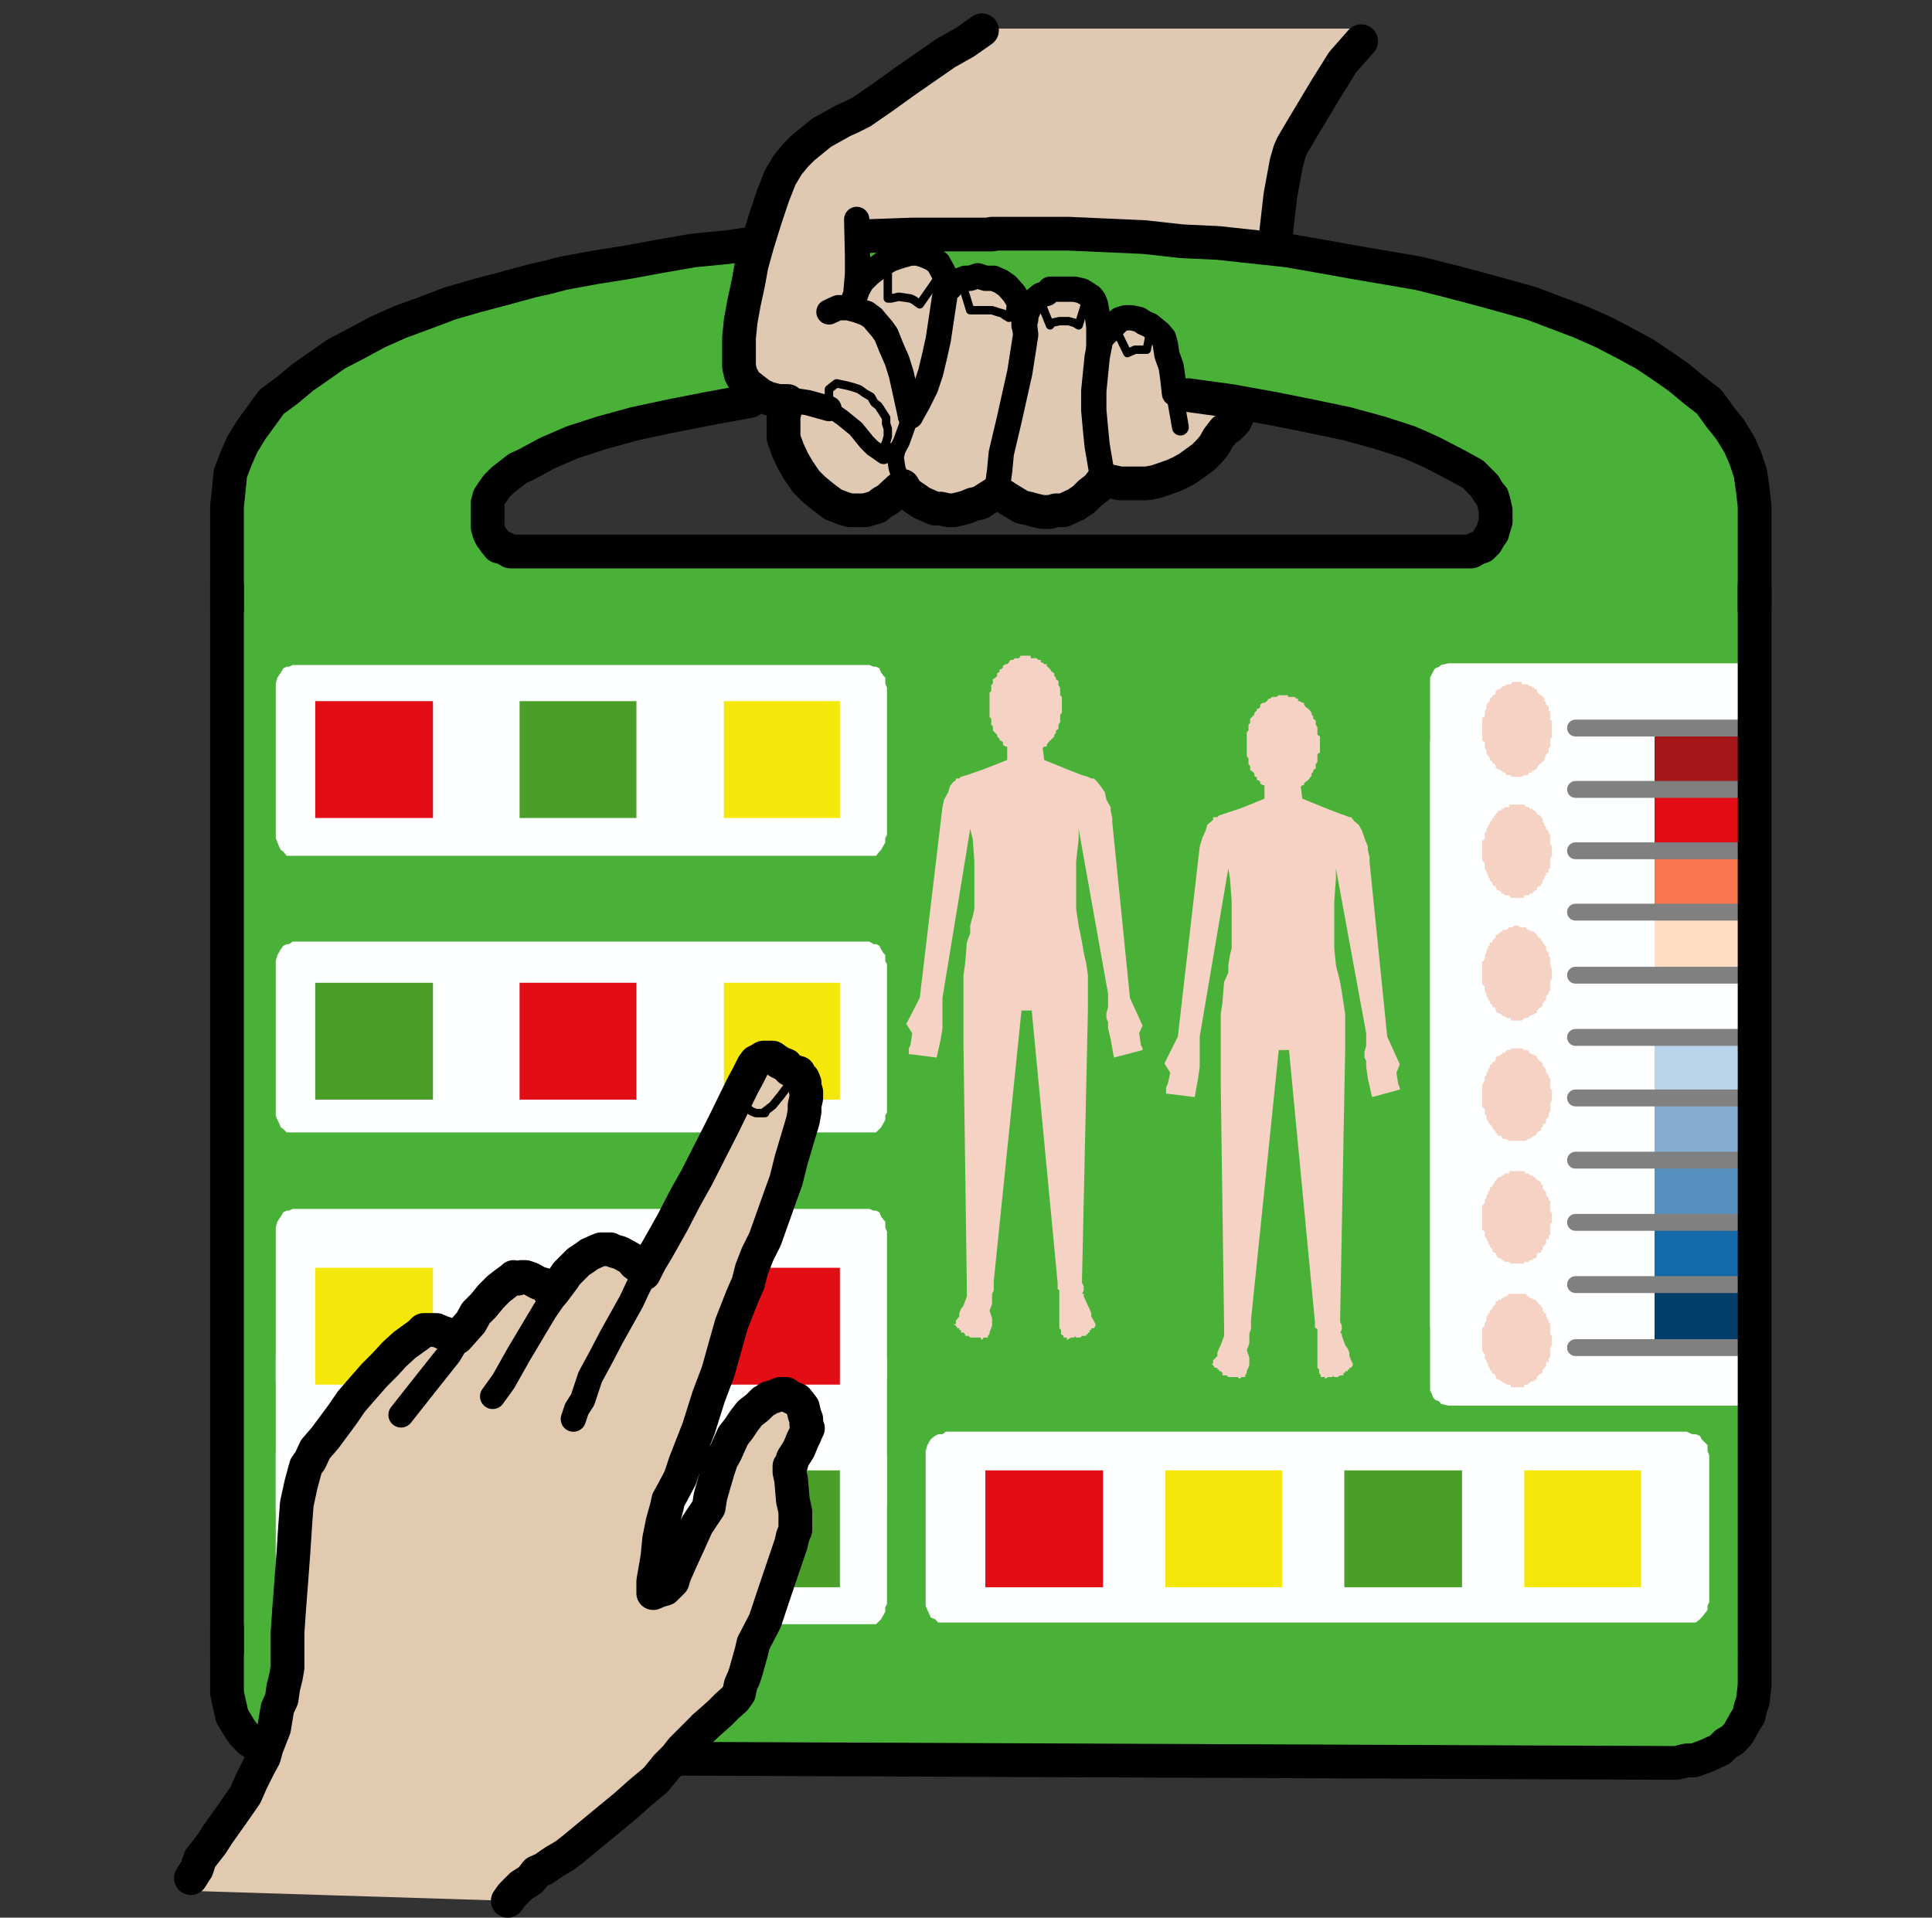 ﻿<?xml version="1.0" encoding="utf-8"?>
<!-- Generator: Adobe Illustrator 24.1.1, SVG Export Plug-In . SVG Version: 6.00 Build 0)  -->
<svg version="1.1" baseProfile="tiny" id="Layer_1" xmlns="http://www.w3.org/2000/svg" xmlns:xlink="http://www.w3.org/1999/xlink" x="0px" y="0px" viewBox="0 0 229.8 228.1" xml:space="preserve">
<rect x="0" y="0" width="229.8" height="228.1" fill="#333333" stroke="none"/>
<polygon fill="#4AB138" points="27.1,197.7 117.8,197.7 208.8,197.7 208.8,69.7 117.8,69.7 27.1,69.7 " />
<polygon fill="#FEFFFF" points="208.7,167.2 208.7,166.5 208.7,79.1 208.7,78.9 172.3,78.9 171.4,79.1 171.2,79.3 170.7,79.5   170.5,79.8 170.3,80.2 170.1,80.6 170.1,81.1 170.1,157.9 " />
<polygon fill="#4AB138" points="208.7,196.9 208.7,200.4 208.5,202.3 208.2,203.2 208,204.1 207.6,204.7 207.1,205.6 206.7,206.3   206,207 205.3,207.4 204.6,208.1 203.1,208.8 201.5,209.4 200.6,209.4 199.4,209.7 36.2,209.7 34.2,209.4 33.5,209.2 32.6,208.8   31.7,208.5 31,208.1 30.3,207.4 29.7,207 29,206.3 28.5,205.6 27.6,204.1 27.2,202.3 27,201.4 27,200.4 27,196.9 117.7,196.9 " />
<polygon fill="#FEFFFF" points="103.4,170.5 34.8,170.5 34.4,170.8 34.1,170.8 33.7,171 33.4,171.4 33,172.1 32.8,172.8 32.8,173.3   32.8,190.8 32.8,191.2 33,191.7 33.2,192.1 33.4,192.6 33.7,192.8 34.1,193.2 34.4,193.2 34.8,193.2 103.4,193.2 103.9,193.2   104.2,193.2 104.6,192.8 104.8,192.6 105.3,191.7 105.3,191.2 105.5,190.8 105.5,173.3 105.3,172.8 105.3,172.1 105.1,171.9   104.8,171.4 104.6,171 104.2,170.8 103.9,170.8 " />
<polygon fill="#FEFFFF" points="103.4,143.8 34.8,143.8 34.4,144 34.1,144 33.7,144.2 33.4,144.7 33,145.3 32.8,146 32.8,146.5   32.8,164 32.8,164.4 33,164.9 33.2,165.3 33.4,165.8 33.7,166 34.1,166.4 34.4,166.4 34.8,166.4 103.4,166.4 103.9,166.4   104.2,166.4 104.6,166 104.8,165.8 105.3,164.9 105.3,164.4 105.5,164 105.5,146.5 105.3,146 105.3,145.3 105.1,145.1 104.8,144.7   104.6,144.2 104.2,144 103.9,144 " />
<polygon fill="#FEFFFF" points="103.4,79.1 34.8,79.1 34.4,79.3 34.1,79.3 33.7,79.5 33.4,80 33,80.6 32.8,81.3 32.8,81.8   32.8,99.3 32.8,99.7 33,100.2 33.2,100.7 33.4,101.1 33.7,101.3 34.1,101.8 34.4,101.8 34.8,101.8 103.4,101.8 103.9,101.8   104.2,101.8 104.6,101.3 104.8,101.1 105.3,100.2 105.3,99.7 105.5,99.3 105.5,81.8 105.3,81.3 105.3,80.6 105.1,80.4 104.8,80   104.6,79.5 104.2,79.3 103.9,79.3 " />
<polygon fill="#FEFFFF" points="103.4,112 34.8,112 34.4,112.3 34.1,112.3 33.7,112.5 33.4,112.9 33,113.6 32.8,114.3 32.8,114.7   32.8,132.3 32.8,132.7 33,133.2 33.2,133.6 33.4,134.1 33.7,134.3 34.1,134.7 34.4,134.7 34.8,134.7 103.4,134.7 103.9,134.7   104.2,134.7 104.6,134.3 104.8,134.1 105.3,133.2 105.3,132.7 105.5,132.3 105.5,114.7 105.3,114.3 105.3,113.6 105.1,113.4   104.8,112.9 104.6,112.5 104.2,112.3 103.9,112.3 " />
<polygon fill="#FEFFFF" points="103.4,159 34.8,159 34.4,159.2 34.1,159.2 33.7,159.4 33.4,159.9 33,160.5 32.8,161.2 32.8,161.7   32.8,179.2 32.8,179.6 33,180.1 33.2,180.5 33.4,181 33.7,181.2 34.1,181.6 34.4,181.6 34.8,181.6 103.4,181.6 103.9,181.6   104.2,181.6 104.6,181.2 104.8,181 105.3,180.1 105.3,179.6 105.5,179.2 105.5,161.7 105.3,161.2 105.3,160.5 105.1,160.3   104.8,159.9 104.6,159.4 104.2,159.2 103.9,159.2 " />
<polygon fill="none" points="227.8,225.8 229.8,225.8 229.8,228.1 227.8,228.1 " />
<polygon fill="none" points="0,0 2.1,0 2.1,2.7 0,2.7 " />
<polygon fill="#BA8C74" points="104.3,22.5 93.2,34.4 94.6,36.6 97.5,41.6 99.3,44.1 100.9,46.5 102.2,48.1 102.7,48.6 103.1,48.6   147.1,49.7 150.3,42.7 152.1,25.4 " />
<polyline fill="none" stroke="#000000" stroke-width="2.007" stroke-linecap="round" stroke-linejoin="round" stroke-miterlimit="10" points="  104.3,22.5 93.2,34.4 94.6,36.6 97.5,41.6 99.3,44.1 100.9,46.5 102.2,48.1 102.7,48.6 103.1,48.6 147.1,49.7 150.3,42.7   152.1,25.4 104.3,22.5 " />
<path fill="#4AB138" d="M118,27.9h-9.4l-9,0.5L95,28.8L90.8,29l-4.3,0.5L82.4,30l-4.1,0.7l-3.8,0.7l-3.8,0.7L67,32.6l-1.8,0.5  l-1.8,0.5L60,34.4l-3.4,0.9l-3.2,0.9l-2.9,1.2l-2.9,1.1l-2.7,1.2L42.4,41L40,42.2l-2,1.4L36,45l-1.8,1.6L32.4,48L31,49.7l-1.2,1.6  l-1,1.7l-0.7,1.6l-0.7,1.8l-0.3,2.1L27,60.3v12.3h91h90.7V60.3l-0.2-1.8l-0.3-2.1l-0.6-1.8l-0.7-1.6l-1.1-1.8l-1.2-1.6l-1.3-1.8  l-1.8-1.4l-1.8-1.6l-2-1.4l-2.1-1.4l-2.5-1.4l-2.5-1.3l-2.7-1.2L185,37l-2.9-1.2l-3.2-0.9l-3.4-0.9l-3.4-0.9l-3.6-0.9l-7.6-1.4  l-3.9-0.7l-4-0.7l-8.3-0.9l-4.3-0.2l-4.5-0.5l-4.5-0.3l-4.5-0.2h-4.7L118,27.9L118,27.9z M177.9,62l-0.2,0.7l-0.2,0.7l-0.3,0.5  l-0.4,0.7l-0.5,0.5l-0.6,0.2l-0.7,0.5h-0.7H118H61.3h-0.7L60,65.2L59.3,65l-0.5-0.5l-0.5-0.7L58,63.3v-0.6V62v-1.3v-0.9l0.2-0.7  l0.5-0.7l0.5-0.7l0.7-0.7l0.9-0.7l0.9-0.7l0.9-0.5l2.7-1.4l2.9-1.4l3.4-1.1l4-1.1l4.3-0.9l4.5-0.9l4.9-0.9l2.7-0.3l2.7-0.5l5.4-0.5  l5.9-0.5l5.8-0.2l6.1-0.3h0.3l6.1,0.3l5.8,0.2l5.9,0.5l5.6,0.5l5.2,0.7l5,0.9l4.5,0.9l4.3,0.9l4,1.1l3.4,1.1l1.6,0.7l1.4,0.7  l2.7,1.4l2.1,1.1l0.7,0.7l0.7,0.7l0.4,0.7l0.5,0.7l0.2,0.7l0.2,0.9L177.9,62L177.9,62z" />
<polygon fill="#FEFFFF" points="208.7,78.9 208.7,79.6 208.7,167 208.7,167.2 172.3,167.2 171.4,167 171.2,166.7 170.7,166.5   170.5,166.3 170.3,165.8 170.1,165.4 170.1,165 170.1,88.1 " />
<polygon fill="#F5D2C4" points="119.8,88.8 119.8,90.4 117,91.5 115,92.2 114.3,92.4 114.1,92.6 113.9,92.6 113.7,92.6 113.7,92.8   113.4,93 113,93.5 112.8,94.2 112.3,95.1 112.1,96 109.4,118.7 107.8,121.8 108.5,122.9 108.3,124.3 108.1,124.7 108.1,124.9   108.1,125.2 108.1,125.4 108.3,125.4 111.4,125.8 111.9,123.6 112.1,122.3 112.1,120.5 112.1,119.8 112.1,118.7 115.4,98.6   115.7,99.8 115.9,102.5 115.9,105.6 115.9,107 115.9,108.1 115.7,109 115.4,110.1 115.4,111 115,112.1 114.8,114.6 114.6,116   114.6,117.1 114.6,120.2 114.6,124.3 115,153 115,153.3 115,153.5 115,153.9 115,154.2 114.6,155.3 114.3,155.7 114.1,156.2   114.1,156.6 113.7,157.1 113.7,157.5 113.4,157.5 113.7,157.7 113.9,158 114.1,158 114.1,158.2 114.3,158.2 114.3,158.5   114.6,158.5 114.8,158.7 114.8,158.9 115,158.9 115.2,158.9 115.4,159.1 115.7,159.1 115.9,159.1 116.1,159.1 116.1,158.9   116.1,159.1 116.3,159.1 116.6,159.1 116.8,159.4 117,159.1 117.2,159.1 117.5,159.1 117.5,158.9 117.7,158.7 117.7,158.5   118,157.7 118,157.3 118,157.1 118,156.8 117.7,155.9 118,155.1 118,154.4 118,153.9 118.2,153.5 118.2,152.8 118.2,152.6   118.2,152.4 121.5,120.2 122.7,120.2 122.7,120 125.8,152.6 125.8,152.8 125.8,153.3 126,153.5 126,153.9 126,154.4 126,155.1   126,155.9 126,156.8 126,157.3 126,157.7 126,158 126.2,158.2 126.2,158.5 126.2,158.7 126.5,158.9 126.5,159.1 126.7,159.1   126.9,159.1 126.9,159.4 127.4,159.1 127.6,159.1 127.8,159.1 127.8,158.9 128,159.1 128.3,159.1 128.5,159.1 128.7,158.9   128.9,158.9 129.2,158.9 129.2,158.7 129.4,158.7 129.4,158.5 129.6,158.5 129.6,158.2 129.8,158.2 129.8,158 130.1,158   130.3,157.7 130.3,157.5 130.1,157.1 129.8,156.6 129.8,156.2 129.6,155.7 129.4,155.3 128.9,154.2 128.9,153.9 128.7,153.9   128.9,153.5 128.9,153.3 128.9,153 128.7,152.6 128.7,152.1 129.4,120.2 129.4,118.7 129.4,117.1 129.4,116 129.2,114.6   128.9,113.3 128.7,112.1 128.3,110.1 128,108.1 128,107 128,105.6 128,102.5 128.3,99.8 128.3,98.6 131.8,118.2 131.8,118.7   131.8,119.8 131.6,120.5 131.6,121.1 131.8,121.6 131.8,122.3 132.1,123.6 132.5,125.8 135.9,124.9 135.9,124.7 135.7,124.3   135.5,122.9 135.9,122 134.4,118.7 132.3,97.8 132.3,97.3 132.1,96.4 132.1,96 131.8,95.5 131.6,95.1 131.4,94.2 130.9,93.5   130.5,93 130.1,92.6 129.8,92.6 129.4,92.4 128.7,92.2 126.9,91.5 124.2,90.4 124,88.8 " />
<polygon fill="#FEFFFF" points="200.6,170.3 112.5,170.3 112.1,170.6 111.6,170.6 111.2,170.8 110.7,171.2 110.3,171.9 110.1,172.6   110.1,173.1 110.1,190.6 110.1,191 110.3,191.5 110.5,191.9 110.7,192.4 111.2,192.6 111.6,193 112.1,193 112.5,193 200.6,193   201.3,193 201.7,193 202.2,192.6 202.4,192.4 203.1,191.5 203.1,191 203.3,190.6 203.3,173.1 203.1,172.6 203.1,171.9 202.9,171.7   202.4,171.2 202.2,170.8 201.7,170.6 201.3,170.6 " />
<polygon fill="#A51618" points="196.8,93.9 208.7,93.9 208.7,86.6 196.8,86.6 " />
<polygon fill="#E30B15" points="196.8,101.2 208.7,101.2 208.7,93.9 196.8,93.9 " />
<polygon fill="#F9754E" points="196.8,108.5 208.7,108.5 208.7,101.2 196.8,101.2 " />
<polygon fill="#FDDCC4" points="196.8,116 208.7,116 208.7,108.5 196.8,108.5 " />
<polygon fill="#BAD5E9" points="196.8,130.6 208.7,130.6 208.7,123.4 196.8,123.4 " />
<polygon fill="#85ADD1" points="196.8,138 208.7,138 208.7,130.6 196.8,130.6 " />
<polygon fill="#5790BE" points="196.8,145.4 208.7,145.4 208.7,138 196.8,138 " />
<polygon fill="#1469A8" points="196.8,152.8 208.7,152.8 208.7,145.4 196.8,145.4 " />
<polygon fill="#043F6C" points="196.8,160.3 208.7,160.3 208.7,152.8 196.8,152.8 " />
<polygon fill="#F5D2C4" points="176.3,86.8 176.3,86.6 176.3,86.1 176.3,85.8 176.3,85.6 176.3,85.4 176.6,85.2 176.6,84.7   176.6,84.5 176.8,84.3 176.8,84 176.8,83.8 177,83.6 177.2,83.4 177.2,83.1 177.5,82.9 177.5,82.7 177.7,82.7 177.9,82.5   177.9,82.2 178.1,82 178.3,82 178.6,81.8 178.8,81.6 179,81.6 179.2,81.4 179.5,81.4 179.7,81.4 179.9,81.1 180.1,81.1 180.4,81.1   180.6,81.1 180.8,81.1 181,81.1 181,81.4 181.3,81.4 181.5,81.4 181.7,81.4 181.9,81.6 182.2,81.6 182.2,81.8 182.4,81.8 182.6,82   182.8,82 182.8,82.2 183,82.5 183.3,82.7 183.5,82.9 183.7,83.1 183.7,83.4 183.9,83.6 183.9,83.8 184.2,84 184.2,84.3 184.2,84.5   184.4,84.7 184.4,85.2 184.4,85.4 184.4,85.6 184.6,85.8 184.6,86.1 184.6,86.6 184.6,86.8 184.6,87 184.6,87.4 184.6,87.7   184.4,87.9 184.4,88.1 184.4,88.3 184.4,88.8 184.2,89 184.2,89.2 184.2,89.5 183.9,89.7 183.9,89.9 183.7,90.1 183.7,90.4   183.5,90.6 183.3,90.8 183,91 182.8,91.3 182.8,91.5 182.6,91.5 182.4,91.7 182.2,91.7 182.2,91.9 181.9,91.9 181.7,92.2   181.5,92.2 181.3,92.2 181,92.4 180.8,92.4 180.6,92.4 180.4,92.4 180.1,92.4 179.9,92.4 179.7,92.4 179.7,92.2 179.5,92.2   179.2,92.2 179,91.9 178.8,91.9 178.6,91.7 178.3,91.5 178.1,91.5 177.9,91.3 177.9,91 177.7,90.8 177.5,90.8 177.5,90.6   177.2,90.4 177.2,90.1 177,89.9 176.8,89.7 176.8,89.5 176.8,89.2 176.6,89 176.6,88.8 176.6,88.3 176.3,88.1 176.3,87.9   176.3,87.7 176.3,87.4 176.3,87 " />
<polygon fill="#F5D2C4" points="176.3,101.2 176.3,100.9 176.3,100.7 176.3,100.4 176.3,100 176.6,99.8 176.6,99.5 176.6,99.3   176.6,99.1 176.8,98.9 176.8,98.6 177,98.4 177,98.2 177.2,98 177.2,97.8 177.5,97.5 177.5,97.3 177.7,97.3 177.7,97.1 177.9,96.9   178.1,96.6 178.3,96.4 178.6,96.4 178.6,96.2 178.8,96.2 179,96 179.2,96 179.5,96 179.5,95.7 179.7,95.7 179.9,95.7 180.1,95.7   180.4,95.7 180.6,95.7 180.8,95.7 181,95.7 181.3,95.7 181.5,96 181.7,96 181.9,96 181.9,96.2 182.2,96.2 182.4,96.4 182.6,96.4   182.6,96.6 182.8,96.6 182.8,96.9 183,96.9 183.3,97.1 183.3,97.3 183.5,97.3 183.5,97.5 183.5,97.8 183.7,98 183.7,98.2   183.9,98.4 183.9,98.6 184.2,98.9 184.2,99.1 184.4,99.3 184.4,99.5 184.4,99.8 184.4,100 184.4,100.2 184.4,100.4 184.6,100.7   184.6,100.9 184.6,101.2 184.6,101.6 184.6,101.8 184.4,102.1 184.4,102.3 184.4,102.7 184.4,103 184.4,103.2 184.2,103.4   184.2,103.6 184.2,103.8 183.9,103.8 183.9,104.1 183.7,104.3 183.7,104.5 183.5,104.7 183.5,105 183.3,105.2 183.3,105.4   183,105.4 182.8,105.6 182.8,105.9 182.6,105.9 182.4,106.1 182.2,106.3 181.9,106.3 181.9,106.5 181.7,106.5 181.5,106.5   181.3,106.5 181.3,106.8 181,106.8 180.8,106.8 180.6,106.8 180.4,106.8 180.1,106.8 179.9,106.8 179.7,106.8 179.5,106.5   179.2,106.5 179,106.5 178.8,106.3 178.6,106.3 178.6,106.1 178.3,105.9 178.1,105.9 177.9,105.6 177.9,105.4 177.7,105.4   177.5,105.2 177.5,105 177.2,104.7 177.2,104.5 177,104.3 177,104.1 176.8,103.8 176.8,103.6 176.6,103.4 176.6,103.2 176.6,103   176.6,102.7 176.3,102.3 176.3,102.1 176.3,101.8 176.3,101.6 " />
<polygon fill="#F5D2C4" points="176.3,115.8 176.3,115.5 176.3,115.3 176.3,114.8 176.3,114.6 176.3,114.4 176.6,114.1 176.6,113.9   176.6,113.7 176.8,113.3 176.8,113 177,112.8 177,112.6 177.2,112.4 177.2,112.1 177.5,112.1 177.5,111.9 177.7,111.7 177.9,111.5   177.9,111.2 178.1,111.2 178.3,111 178.6,110.8 178.8,110.6 179,110.6 179.2,110.6 179.5,110.3 179.7,110.3 179.9,110.3   180.1,110.1 180.4,110.1 180.6,110.1 180.8,110.3 181,110.3 181.3,110.3 181.5,110.3 181.7,110.6 181.9,110.6 182.2,110.8   182.4,110.8 182.6,111 182.8,111.2 183,111.5 183.3,111.7 183.3,111.9 183.5,111.9 183.5,112.1 183.7,112.4 183.9,112.6   183.9,112.8 183.9,113 184.2,113.3 184.2,113.5 184.2,113.7 184.4,113.9 184.4,114.1 184.4,114.4 184.4,114.6 184.4,114.8   184.6,115.3 184.6,115.5 184.6,115.8 184.6,116 184.6,116.4 184.4,116.7 184.4,116.9 184.4,117.1 184.4,117.3 184.4,117.8   184.2,118 184.2,118.2 183.9,118.5 183.9,118.7 183.9,118.9 183.7,119.1 183.5,119.3 183.5,119.6 183.3,119.8 183,120 182.8,120.2   182.8,120.5 182.6,120.5 182.4,120.7 182.2,120.7 181.9,120.9 181.7,121.1 181.5,121.1 181.3,121.1 181,121.4 180.8,121.4   180.6,121.4 180.4,121.4 180.1,121.4 179.9,121.4 179.7,121.4 179.7,121.1 179.5,121.1 179.2,121.1 179,120.9 178.8,120.9   178.6,120.7 178.3,120.5 178.1,120.5 177.9,120.2 177.9,120 177.7,119.8 177.5,119.8 177.5,119.6 177.2,119.3 177.2,119.1   177,118.9 177,118.7 176.8,118.5 176.8,118.2 176.6,118 176.6,117.8 176.6,117.3 176.3,117.1 176.3,116.9 176.3,116.7 176.3,116.4   176.3,116 " />
<polygon fill="#F5D2C4" points="176.3,130.4 176.3,130.1 176.3,129.7 176.3,129.5 176.3,129.2 176.3,129 176.6,128.5 176.6,128.3   176.6,128.1 176.8,127.9 176.8,127.6 177,127.4 177,127.2 177.2,127 177.2,126.7 177.5,126.5 177.5,126.3 177.7,126.3 177.9,126.1   177.9,125.8 178.1,125.6 178.3,125.6 178.6,125.4 178.8,125.2 179,125.2 179.2,124.9 179.5,124.9 179.7,124.9 179.7,124.7   179.9,124.7 180.1,124.7 180.4,124.7 180.6,124.7 180.8,124.7 181,124.7 181.3,124.9 181.5,124.9 181.7,124.9 181.9,125.2   182.2,125.4 182.4,125.4 182.6,125.6 182.8,125.6 182.8,125.8 183,126.1 183.3,126.3 183.5,126.5 183.5,126.7 183.7,127   183.9,127.2 183.9,127.4 183.9,127.6 184.2,127.9 184.2,128.1 184.4,128.3 184.4,128.5 184.4,129 184.4,129.2 184.4,129.5   184.6,129.7 184.6,130.1 184.6,130.4 184.6,130.6 184.6,130.8 184.4,131.3 184.4,131.5 184.4,131.7 184.4,131.9 184.4,132.2   184.2,132.4 184.2,132.6 184.2,132.8 183.9,133.1 183.9,133.3 183.9,133.5 183.7,133.7 183.5,133.7 183.5,134 183.3,134.2   183.3,134.4 183,134.6 182.8,134.8 182.6,135.1 182.4,135.1 182.2,135.3 181.9,135.5 181.7,135.5 181.5,135.7 181.3,135.7   181,135.7 180.8,135.7 180.6,135.7 180.4,135.7 180.1,135.7 179.9,135.7 179.7,135.7 179.5,135.7 179.2,135.5 179,135.5   178.8,135.5 178.6,135.3 178.6,135.1 178.3,135.1 178.1,135.1 178.1,134.8 177.9,134.8 177.9,134.6 177.7,134.4 177.5,134.2   177.5,134 177.2,133.7 177,133.5 177,133.3 176.8,133.1 176.8,132.6 176.6,132.6 176.6,132.4 176.6,132.2 176.6,131.9 176.3,131.7   176.3,131.5 176.3,131.3 176.3,130.8 176.3,130.6 " />
<polygon fill="#F5D2C4" points="176.3,144.8 176.3,144.5 176.3,144.3 176.3,144.1 176.3,143.6 176.3,143.4 176.6,143.1 176.6,142.9   176.6,142.7 176.8,142.5 176.8,142.2 177,142 177,141.8 177.2,141.6 177.2,141.3 177.5,141.1 177.5,140.9 177.7,140.9 177.7,140.7   177.9,140.4 178.1,140.2 178.3,140 178.6,140 178.6,139.8 178.8,139.8 179,139.6 179.2,139.6 179.5,139.6 179.5,139.3 179.7,139.3   179.9,139.3 180.1,139.3 180.4,139.3 180.6,139.3 180.8,139.3 181,139.3 181.3,139.3 181.5,139.6 181.7,139.6 181.9,139.6   181.9,139.8 182.2,139.8 182.4,140 182.6,140 182.6,140.2 182.8,140.2 182.8,140.4 183,140.4 183.3,140.7 183.3,140.9 183.5,140.9   183.5,141.1 183.5,141.3 183.7,141.6 183.9,141.8 183.9,142 183.9,142.2 184.2,142.5 184.2,142.7 184.4,142.9 184.4,143.1   184.4,143.4 184.4,143.6 184.4,143.8 184.4,144.1 184.6,144.3 184.6,144.5 184.6,144.8 184.6,145.2 184.6,145.4 184.4,145.6   184.4,145.9 184.4,146.3 184.4,146.5 184.4,146.8 184.2,147 184.2,147.2 184.2,147.4 183.9,147.4 183.9,147.7 183.9,147.9   183.7,148.1 183.5,148.3 183.5,148.6 183.3,148.8 183.3,149 183,149 182.8,149.2 182.8,149.5 182.6,149.7 182.4,149.7 182.2,149.9   181.9,149.9 181.9,150.1 181.7,150.1 181.5,150.1 181.3,150.1 181.3,150.3 181,150.3 180.8,150.3 180.6,150.3 180.4,150.3   180.1,150.3 179.9,150.3 179.7,150.3 179.5,150.1 179.2,150.1 179,150.1 178.8,149.9 178.6,149.9 178.6,149.7 178.3,149.7   178.1,149.5 177.9,149.2 177.9,149 177.7,149 177.5,148.8 177.5,148.6 177.2,148.3 177.2,148.1 177,147.9 177,147.7 176.8,147.4   176.8,147.2 176.6,147.2 176.6,147 176.6,146.8 176.6,146.5 176.3,146.3 176.3,145.9 176.3,145.6 176.3,145.4 176.3,145.2 " />
<polygon fill="#F5D2C4" points="176.3,159.4 176.3,159.1 176.3,158.9 176.3,158.7 176.3,158.2 176.3,158 176.6,157.7 176.6,157.5   176.6,157.3 176.8,157.1 176.8,156.8 176.8,156.6 177,156.4 177,156.2 177.2,156.2 177.2,155.9 177.5,155.7 177.5,155.5   177.7,155.3 177.9,155.1 177.9,154.8 178.1,154.8 178.3,154.6 178.6,154.6 178.6,154.4 178.8,154.4 179,154.2 179.2,154.2   179.5,153.9 179.7,153.9 179.9,153.9 180.1,153.9 180.4,153.9 180.6,153.9 180.8,153.9 181,153.9 181.3,153.9 181.5,153.9   181.7,154.2 181.9,154.2 181.9,154.4 182.2,154.4 182.4,154.6 182.6,154.6 182.8,154.8 183,155.1 183.3,155.3 183.3,155.5   183.5,155.5 183.5,155.7 183.5,155.9 183.7,156.2 183.9,156.2 183.9,156.4 183.9,156.6 184.2,157.1 184.2,157.3 184.4,157.5   184.4,157.7 184.4,158 184.4,158.2 184.4,158.5 184.4,158.7 184.6,158.9 184.6,159.1 184.6,159.4 184.6,159.8 184.6,160   184.4,160.3 184.4,160.5 184.4,160.7 184.4,161.1 184.4,161.4 184.2,161.6 184.2,161.8 184.2,162 183.9,162 183.9,162.3   183.9,162.5 183.7,162.7 183.5,162.9 183.5,163.2 183.3,163.4 183,163.6 182.8,163.8 182.8,164.1 182.6,164.1 182.4,164.3   182.2,164.3 181.9,164.5 181.7,164.7 181.5,164.7 181.3,164.7 181.3,165 181,165 180.8,165 180.6,165 180.4,165 180.1,165   179.9,165 179.7,165 179.7,164.7 179.5,164.7 179.2,164.7 179,164.5 178.8,164.5 178.6,164.3 178.3,164.1 178.1,164.1 177.9,163.8   177.9,163.6 177.7,163.4 177.5,163.4 177.5,163.2 177.2,162.9 177.2,162.7 177,162.5 177,162.3 176.8,162 176.8,161.8 176.6,161.6   176.6,161.4 176.6,161.1 176.3,160.7 176.3,160.5 176.3,160.3 176.3,160 176.3,159.8 " />
<polygon fill="#E0C9B3" points="117.2,3.4 115,4.7 112.5,6.3 107.6,9.7 105.1,11.5 102.5,13.3 101.3,13.9 100.2,14.4 97.7,15.8   96.6,16.7 95.5,17.6 94.6,18.5 93.7,19.6 92.8,21.1 91.9,23.4 91,26.1 90.1,29 89.4,31.5 89,33.7 88.5,36 88.1,38.2 87.9,40.2   87.9,42 87.9,43.6 88.1,44.5 88.7,45.6 89.6,46.3 90.5,47 91.4,47.4 92.6,47.7 93.7,47.7 93.5,48.3 93.2,49.5 93.2,50.8 93.2,52.1   93.7,53.5 94.3,54.8 95,56 95.9,57.3 96.8,58.2 97.9,59.1 99.1,60 100.4,60.5 101.1,60.7 101.8,60.7 102.2,60.7 102.9,60.7   103.6,60.5 104.3,60.3 104.9,59.8 105.6,59.4 106.9,58.2 107.4,57.8 107.8,58.5 108.3,58.9 109.6,59.8 111.2,60.5 111.9,60.5   112.8,60.7 113.4,60.7 114.3,60.5 115,60.3 115.7,60 116.6,59.8 117.2,59.4 118,58.9 118.6,58.5 120,59.4 121.5,60.3 122.4,60.5   123.1,60.7 124,60.9 124.9,60.9 125.6,60.7 126.5,60.7 128,60 128.9,59.4 129.6,58.7 130.5,58 131.2,57.1 132.3,57.3 133.2,57.5   134.4,57.5 135.5,57.5 136.4,57.5 137.5,57.3 139.5,56.6 140.4,56.2 141.3,55.7 143.1,54.4 143.8,53.7 144.4,53 144.9,52.1   145.6,51.2 145.8,51 146.2,50.8 146.9,49.9 147.6,49 148,47.9 144,47.2 139.7,46.8 139.5,45 139.3,43.6 138.8,42.2 138.6,40.9   138.4,40.2 137.9,39.6 136.8,38.7 136.1,38.4 135.5,38 134.6,37.8 133.9,37.8 133.2,38 132.5,38.7 131.6,39.6 131.2,40 130.9,40.4   130.7,41.3 130.7,40 130.7,38.9 130.5,37.3 130.3,36.2 130.1,35.7 129.8,35.3 129.2,34.9 128.7,34.6 127.8,34.4 126.5,34.4   125.6,34.4 124.9,34.4 124.5,34.9 123.8,35.1 123.3,35.5 122.9,36 122.4,36.6 122.2,37.1 122,37.5 122,38 121.8,38.7 121.8,38.2   121.8,37.3 121.3,36.4 121.1,35.7 120.6,34.9 119.8,34 119.1,33.5 118.2,33.1 117.2,33.1 116.3,32.8 115.4,33.1 114.8,33.1   114.3,33.3 113.9,33.5 113.4,33.7 113,34.2 112.5,34.4 112.5,33.3 112.3,32.6 112.1,32.2 111.6,31.3 111,30.8 110.1,30.4   109.2,30.1 108.3,30.1 107.2,30.4 106,30.8 105.1,31.3 104.3,31.9 103.4,32.6 102.5,33.5 102,34.4 101.6,35.5 101.3,36.6   101.8,34.9 102,32.6 102,30.4 102,28.1 110.1,27.9 118.2,27.9 126.9,27.9 135.5,28.3 139.5,28.6 143.8,28.8 147.6,29.3 151.6,29.7   151.9,27.2 152.1,24.5 152.3,22.9 152.5,21.4 153.4,18 153.7,17.3 155,15.1 157.7,10.3 162.4,3.4 " />
<polyline fill="none" stroke="#000000" stroke-width="4.014" stroke-linecap="round" stroke-linejoin="round" stroke-miterlimit="10" points="  116.8,3.6 114.8,5 112.5,6.3 107.6,9.7 105.1,11.5 102.5,13.3 101.3,13.9 100.2,14.4 97.7,15.8 96.6,16.7 95.5,17.6 94.6,18.5   93.7,19.6 92.8,21.1 91.9,23.4 91,26.1 90.1,29 89.4,31.5 89,33.7 88.5,36 88.1,38.2 87.9,40.2 87.9,42 87.9,43.6 88.1,44.5   88.7,45.6 89.6,46.3 90.5,47 91.4,47.4 92.6,47.7 93.7,47.7 93.5,48.3 93.2,49.5 93.2,50.8 93.2,52.1 93.7,53.5 94.3,54.8 95,56   95.9,57.3 96.8,58.2 97.9,59.1 99.1,60 100.4,60.5 101.1,60.7 101.8,60.7 102.2,60.7 102.9,60.7 103.6,60.5 104.3,60.3 104.9,59.8   105.6,59.4 106.9,58.2 107.4,57.8 107.8,58.5 108.3,58.9 109.6,59.8 111.2,60.5 111.9,60.5 112.8,60.7 113.4,60.7 114.3,60.5   115,60.3 115.7,60 116.6,59.8 117.2,59.4 118,58.9 118.6,58.5 120,59.4 121.5,60.3 122.4,60.5 123.1,60.7 124,60.9 124.9,60.9   125.6,60.7 126.5,60.7 128,60 128.9,59.4 129.6,58.7 130.5,58 131.2,57.1 132.3,57.3 133.2,57.5 134.4,57.5 135.5,57.5 136.4,57.5   137.5,57.3 139.5,56.6 140.4,56.2 141.3,55.7 143.1,54.4 143.8,53.7 144.4,53 144.9,52.1 145.6,51.2 146.2,50.8 146.9,50.1   147.3,49.2 147.8,48.3 " />
<polyline fill="none" stroke="#000000" stroke-width="4.014" stroke-linecap="round" stroke-linejoin="round" stroke-miterlimit="10" points="  151.6,29.3 152.3,23.2 152.8,20.5 153,19.4 153.4,18 153.7,17.3 155,15.1 157.7,10.6 159.7,7.4 161.9,4.9 " />
<polyline fill="none" stroke="#000000" stroke-width="3.01" stroke-linecap="round" stroke-linejoin="round" stroke-miterlimit="10" points="  139.7,46.8 139.5,45 139.3,43.6 138.8,42.2 138.6,40.9 138.4,40.2 137.9,39.6 136.8,38.7 136.1,38.4 135.5,38 134.6,37.8   133.9,37.8 133.2,38 132.5,38.7 131.6,39.6 131.2,40 130.9,40.4 130.7,41.3 130.7,40 130.7,38.9 130.5,37.3 130.3,36.2 130.1,35.7   129.8,35.3 129.2,34.9 128.7,34.6 127.8,34.4 126.5,34.4 125.6,34.4 124.9,34.4 124.5,34.9 123.8,35.1 123.3,35.5 122.9,36   122.4,36.6 122.2,37.1 122,37.5 122,38 121.8,38.7 121.8,38.2 121.8,37.3 121.3,36.4 121.1,35.7 120.6,34.9 119.8,34 119.1,33.5   118.2,33.1 117.2,33.1 116.3,32.8 115.4,33.1 114.8,33.1 114.3,33.3 113.9,33.5 113.4,33.7 113,34.2 112.5,34.4 112.5,33.3   112.3,32.6 112.1,32.2 111.6,31.3 111,30.8 110.1,30.4 109.2,30.1 108.3,30.1 107.2,30.4 106,30.8 105.1,31.3 104.3,31.9   103.4,32.6 102.5,33.5 102,34.4 101.6,35.5 101.3,36.6 101.8,34.9 102,32.6 102,30.4 101.9,26.1 " />
<polyline fill="none" stroke="#000000" stroke-width="2.007" stroke-linecap="round" stroke-linejoin="round" stroke-miterlimit="10" points="  93.7,47.7 93.9,47.9 93.7,47.7 " />
<polyline fill="none" stroke="#000000" stroke-width="2.007" stroke-linecap="round" stroke-linejoin="round" stroke-miterlimit="10" points="  98.6,48.6 99.5,49.2 100.2,49.7 101.8,51 103.1,52.6 103.8,53.3 104.7,53.9 " />
<polyline fill="none" stroke="#000000" stroke-width="3.01" stroke-linecap="round" stroke-linejoin="round" stroke-miterlimit="10" points="  93.7,47.7 94.3,47.7 94.8,47.7 96.1,47.9 98.6,48.6 " />
<polyline fill="none" stroke="#000000" stroke-width="1.003" stroke-linecap="round" stroke-linejoin="round" stroke-miterlimit="10" points="  98.6,48.6 98.6,47.7 98.6,46.3 99.1,45.9 99.5,45.6 100.9,45.9 101.6,46.1 102.2,46.3 102.9,46.8 103.6,47.2 104,47.9 104.5,48.3   105.4,49.7 105.4,50.4 105.6,51 105.6,51.9 105.4,52.6 105.1,53.3 104.7,53.9 " />
<polyline fill="none" stroke="#000000" stroke-width="2.007" stroke-linecap="round" stroke-linejoin="round" stroke-miterlimit="10" points="  104.7,53.9 105.1,54.2 105.6,53.9 106.7,53.5 " />
<polyline fill="none" stroke="#000000" stroke-width="2.007" stroke-linecap="round" stroke-linejoin="round" stroke-miterlimit="10" points="  106.7,53.5 107.2,52.6 107.6,51.5 108.3,49.5 " />
<polyline fill="none" stroke="#000000" stroke-width="3.01" stroke-linecap="round" stroke-linejoin="round" stroke-miterlimit="10" points="  108.3,49.5 107.6,46.3 107.2,44.5 106.7,42.9 106,41.3 105.4,39.8 104.9,39.1 104.3,38.4 103.8,37.8 103.1,37.3 " />
<polyline fill="none" stroke="#000000" stroke-width="3.01" stroke-linecap="round" stroke-linejoin="round" stroke-miterlimit="10" points="  103.1,37.3 102,36.9 100.9,36.6 99.7,36.6 98.6,37.1 " />
<polyline fill="none" stroke="#000000" stroke-width="3.01" stroke-linecap="round" stroke-linejoin="round" stroke-miterlimit="10" points="  130.9,40.4 130.5,42.5 130.3,44.5 130.1,46.5 130.1,48.8 130.3,51 130.5,53 131.2,57.1 " />
<polyline fill="none" stroke="#000000" stroke-width="2.007" stroke-linecap="round" stroke-linejoin="round" stroke-miterlimit="10" points="  106.7,53.5 106.5,54.4 106.7,55.7 107.4,57.8 " />
<polyline fill="none" stroke="#000000" stroke-width="3.01" stroke-linecap="round" stroke-linejoin="round" stroke-miterlimit="10" points="  108.3,49.5 109.2,47.9 110.1,46.1 110.7,44.3 111.2,42.2 111.6,40.4 111.9,38.4 112.5,34.4 " />
<polyline fill="none" stroke="#000000" stroke-width="3.01" stroke-linecap="round" stroke-linejoin="round" stroke-miterlimit="10" points="  121.8,38.2 122,39.8 121.8,41.1 121.3,44.3 120,50.1 119.1,53.9 118.9,56 118.6,58.2 " />
<line fill="none" stroke="#000000" stroke-width="2.007" stroke-linecap="round" stroke-linejoin="round" stroke-miterlimit="10" x1="139.7" y1="46.8" x2="140.4" y2="50.8" />
<polyline fill="none" stroke="#000000" stroke-width="1.003" stroke-linecap="round" stroke-linejoin="round" stroke-miterlimit="10" points="  105.6,31.3 105.6,35.5 106,35.5 106.9,35.3 108.3,35.5 108.7,35.7 109.4,36.2 111.9,32.6 " />
<polyline fill="none" stroke="#000000" stroke-width="1.003" stroke-linecap="round" stroke-linejoin="round" stroke-miterlimit="10" points="  114.3,33.3 115.4,36.9 115.9,36.9 117,36.9 118,36.9 118.6,37.1 119.3,37.3 119.5,37.5 120,37.8 120.4,35.5 " />
<polyline fill="none" stroke="#000000" stroke-width="1.003" stroke-linecap="round" stroke-linejoin="round" stroke-miterlimit="10" points="  123.6,35.5 124.9,38.7 125.1,38.4 126,38.2 127.1,38.2 127.8,38.4 128.3,38.7 129.4,35.1 " />
<polyline fill="none" stroke="#000000" stroke-width="1.003" stroke-linecap="round" stroke-linejoin="round" stroke-miterlimit="10" points="  132.5,38.7 134.1,42 135,41.6 135.7,41.6 136.4,41.6 136.8,39.6 " />
<polygon fill="#F4E709" points="37.5,150.8 51.5,150.8 51.5,164.7 37.5,164.7 " />
<polygon fill="#E30D15" points="37.8,172.4 51.7,172.4 51.7,186.3 37.8,186.3 " />
<polyline fill="none" stroke="#000000" stroke-width="2.007" stroke-linecap="round" stroke-linejoin="round" stroke-miterlimit="10" points="  37.8,172.4 51.7,172.4 51.7,186.3 37.8,186.3 37.8,172.4 " />
<polygon fill="#F4E709" points="61.6,172.4 75.5,172.4 75.5,186.3 61.6,186.3 " />
<polyline fill="none" stroke="#000000" stroke-width="2.007" stroke-linecap="round" stroke-linejoin="round" stroke-miterlimit="10" points="  61.6,172.4 75.5,172.4 75.5,186.3 61.6,186.3 61.6,172.4 " />
<polygon fill="#4B9F29" points="86.1,174.9 99.9,174.9 99.9,188.8 86.1,188.8 " />
<polygon fill="#E30D15" points="86.1,150.8 99.9,150.8 99.9,164.7 86.1,164.7 " />
<polygon fill="#4B9F29" points="37.5,116.9 51.5,116.9 51.5,130.8 37.5,130.8 " />
<polygon fill="#E30D15" points="61.8,116.9 75.7,116.9 75.7,130.8 61.8,130.8 " />
<polygon fill="#F4E709" points="86.1,116.9 99.9,116.9 99.9,130.8 86.1,130.8 " />
<polygon fill="#E30D15" points="37.5,83.4 51.5,83.4 51.5,97.3 37.5,97.3 " />
<polygon fill="#4B9F29" points="61.8,83.4 75.7,83.4 75.7,97.3 61.8,97.3 " />
<polygon fill="#F4E709" points="86.1,83.4 99.9,83.4 99.9,97.3 86.1,97.3 " />
<polygon fill="#E1CAB0" points="22,224.9 22.7,223.4 23.4,222.3 23.8,221.1 24.5,220.2 25.2,219.3 25.9,218.2 27.6,215.8   28.3,214.8 29.2,213.5 29.9,211.9 30.8,210.1 31.4,209 31.7,207.9 32.6,205.6 33,203.2 33.5,202.1 33.7,200.7 34,199.5 34.2,198.4   34.2,197.5 34.2,196.4 34.2,194.2 34.4,191.3 34.9,184.7 35.1,181.6 35.3,178.9 35.8,176.6 36.2,175.1 36.4,174.4 36.9,173.7   37.5,172.4 38.7,171 40.7,168.3 41.8,166.7 43.1,165.2 44.5,163.6 45.8,162.3 46.9,161.1 48.1,160 49.9,158.7 50.4,158.2 51,158.2   51.5,158.2 51.9,158.2 52.6,158.5 53.9,158.9 54.4,159.1 56,157.3 56.6,156.2 57.5,155.3 58.4,154.2 59.3,153.3 60.2,152.6   60.9,152.1 61.1,151.9 61.6,152.1 62,151.9 62.5,151.9 63.1,152.1 64,152.6 64.7,152.8 65.1,153.3 65.8,153.7 67,152.1 67.4,151.5   68.1,150.8 68.8,150.1 69.7,149.5 70.1,149.2 71,148.8 71.5,148.6 72.1,148.6 72.6,148.6 73,148.8 73.7,149 74.1,149.2 75,149.7   75.5,150.3 76.2,150.8 76.6,151.5 77.3,150.1 78.2,148.6 80,145.4 81.5,142.5 82.9,140 86.1,133.7 88.3,129.2 89,127.9 89.6,126.7   89.9,126.3 90.3,126.1 90.8,125.8 91.2,125.8 91.9,125.8 92.6,126.3 93,126.5 93.5,126.7 93.9,127.2 94.3,127.4 95,127.6   95.2,128.1 95.5,128.3 95.7,128.8 95.7,129.2 95.9,129.9 95.9,130.6 95.7,131.5 95.7,132.2 95.5,133.3 94.1,138 93.5,140.4   92.6,142.9 91,147.4 90.1,149.2 89.4,151 89,152.6 88.3,154.2 87,157.5 85.4,163.2 84.3,166.1 83.1,169.9 81.5,174 80.9,175.8   80,177.5 79.5,178.4 79.3,179.3 78.8,181.1 78.4,183.1 78.2,185.2 77.7,188.1 77.7,189.5 78.4,189.2 79.1,189 79.5,188.6 80,188.1   80.2,187.4 80.9,185.8 82,183.4 82.9,181.4 84.3,179.3 84.5,178 84.9,176.6 85.4,174.9 85.8,173.7 86.3,172.8 86.7,171.9   87.2,170.8 87.9,169.9 88.5,169 89.2,168.1 90.1,167.4 90.8,166.7 91.2,166.5 91.4,166.3 92.1,166.1 92.8,165.8 93.5,165.8   93.9,166.1 94.3,166.3 94.8,166.5 95.2,167 95.5,167.4 95.7,168.3 95.9,168.8 95.9,169.2 95.9,169.4 96.1,169.9 95.9,170.3   95.7,170.8 95.5,171.2 95,172.4 94.3,173.5 94.1,174.2 93.9,174.4 93.9,175.1 94.1,176 94.3,178.4 94.6,179.8 94.6,181.4 94.6,182   94.3,182.7 94.1,183.6 92.1,189.5 91,192.8 89.6,195.5 89.4,196.4 89.2,197.1 88.7,198.9 88.5,199.5 88.1,200.4 87.9,201.4   87.4,202.1 86.5,202.9 85.6,203.8 83.8,205.4 82,207.2 81.1,208.1 80.4,209 79.3,210.1 78,211.7 76.2,213.2 74.4,214.8 68.1,220   67.2,220.7 66,221.4 65.4,221.8 64.7,222.3 63.8,222.7 63.1,223.6 62,224.3 60.9,225.4 60.4,226.1 " />
<polyline fill="none" stroke="#000000" stroke-width="4.014" stroke-linecap="round" stroke-linejoin="round" stroke-miterlimit="10" points="  22.7,223.4 23.4,222.3 23.8,221.1 24.5,220.2 25.2,219.3 25.9,218.2 27.6,215.8 28.3,214.8 29.2,213.5 29.9,211.9 30.8,210.1   31.4,209 31.7,207.9 32.6,205.6 33,203.2 33.5,202.1 33.7,200.7 34,199.5 34.2,198.4 34.2,197.5 34.2,196.4 34.2,194.2 34.4,191.3   34.9,184.7 35.1,181.6 35.3,178.9 35.8,176.6 36.2,175.1 36.4,174.4 36.9,173.7 37.5,172.4 38.7,171 40.7,168.3 41.8,166.7   43.1,165.2 44.5,163.6 45.8,162.3 46.9,161.1 48.1,160 49.9,158.7 50.4,158.2 51,158.2 51.5,158.2 51.9,158.2 52.6,158.5   53.9,158.9 54.4,159.1 56,157.3 56.6,156.2 57.5,155.3 58.4,154.2 59.3,153.3 60.2,152.6 60.9,152.1 61.1,151.9 61.6,152.1   62,151.9 62.5,151.9 63.1,152.1 64,152.6 64.7,152.8 65.1,153.3 65.8,153.7 67,152.1 67.4,151.5 68.1,150.8 68.8,150.1 69.7,149.5   70.1,149.2 71,148.8 71.5,148.6 72.1,148.6 72.6,148.6 73,148.8 73.7,149 74.1,149.2 75,149.7 75.5,150.3 76.2,150.8 76.6,151.5   77.3,150.1 78.2,148.6 80,145.4 81.5,142.5 82.9,140 86.1,133.7 88.3,129.2 89,127.9 89.6,126.7 89.9,126.3 90.3,126.1 90.8,125.8   91.2,125.8 91.9,125.8 92.6,126.3 93,126.5 93.5,126.7 93.9,127.2 94.3,127.4 95,127.6 95.2,128.1 95.5,128.3 95.7,128.8   95.7,129.2 95.9,129.9 95.9,130.6 95.7,131.5 95.7,132.2 95.5,133.3 94.1,138 93.5,140.4 92.6,142.9 91,147.4 90.1,149.2 89.4,151   89,152.6 88.3,154.2 87,157.5 85.4,163.2 84.3,166.1 83.1,169.9 81.5,174 80.9,175.8 80,177.5 79.5,178.4 79.3,179.3 78.8,181.1   78.4,183.1 78.2,185.2 77.7,188.1 77.7,189.5 78.4,189.2 79.1,189 79.5,188.6 80,188.1 80.2,187.4 80.9,185.8 82,183.4 82.9,181.4   84.3,179.3 84.5,178 84.9,176.6 85.4,174.9 85.8,173.7 86.3,172.8 86.7,171.9 87.2,170.8 87.9,169.9 88.5,169 89.2,168.1   90.1,167.4 90.8,166.7 91.2,166.5 91.4,166.3 92.1,166.1 92.8,165.8 93.5,165.8 93.9,166.1 94.3,166.3 94.8,166.5 95.2,167   95.5,167.4 95.7,168.3 95.9,168.8 95.9,169.2 95.9,169.4 96.1,169.9 95.9,170.3 95.7,170.8 95.5,171.2 95,172.4 94.3,173.5   94.1,174.2 93.9,174.4 93.9,175.1 94.1,176 94.3,178.4 94.6,179.8 94.6,181.4 94.6,182 94.3,182.7 94.1,183.6 92.1,189.5 91,192.8   89.6,195.5 89.4,196.4 89.2,197.1 88.7,198.9 88.5,199.5 88.1,200.4 87.9,201.4 87.4,202.1 86.5,202.9 85.6,203.8 83.8,205.4 " />
<polyline fill="none" stroke="#000000" stroke-width="4.014" stroke-linecap="round" stroke-linejoin="round" stroke-miterlimit="10" points="  83.8,205.4 82,207.2 81.1,208.1 80.4,209 79.3,210.1 78,211.7 76.2,213.2 74.4,214.8 68.1,220 67.2,220.7 66,221.4 65.4,221.8   64.7,222.3 63.8,222.7 63.1,223.6 62,224.3 60.9,225.4 60.4,226.1 " />
<polyline fill="none" stroke="#000000" stroke-width="3.01" stroke-linecap="round" stroke-linejoin="round" stroke-miterlimit="10" points="  66.9,153 65.7,154.6 64.8,155.9 61.7,161.1 59.9,164.3 58.6,166.1 " />
<polyline fill="none" stroke="#000000" stroke-width="3.01" stroke-linecap="round" stroke-linejoin="round" stroke-miterlimit="10" points="  54.9,158.5 54.3,159.6 53.4,161.1 50.7,164.5 47.7,168.3 " />
<polyline fill="none" stroke="#000000" stroke-width="3.01" stroke-linecap="round" stroke-linejoin="round" stroke-miterlimit="10" points="  68.2,168.8 68.6,167.6 69.3,166.5 70.2,163.8 71.5,161.4 72.7,159.1 75.1,154.8 75.8,153.3 76.5,151.9 76.9,151 " />
<polyline fill="none" stroke="#000000" stroke-width="1.003" stroke-linecap="round" stroke-linejoin="round" stroke-miterlimit="10" points="  92.3,125.8 91.9,125.6 91.2,125.8 90.8,125.8 90.3,125.8 89.9,126.3 89.6,126.5 89,127.6 88.3,129 88.1,130.1 88.1,130.6 88.1,131   88.3,131.3 88.5,131.7 89,131.9 89.4,132.2 89.9,132.4 90.1,132.4 90.8,132.4 91,132.4 91,132.2 91.9,131.5 92.8,130.4 93.7,129.2   94.1,128.3 94.3,128.1 94.1,127.9 94.1,127.4 93.9,127 93.5,126.5 93,126.3 92.6,126.1 92.3,125.8 " />
<line fill="none" stroke="#808080" stroke-width="2.007" stroke-linecap="round" stroke-linejoin="round" stroke-miterlimit="10" x1="206.9" y1="93.9" x2="187.4" y2="93.9" />
<line fill="none" stroke="#808080" stroke-width="2.007" stroke-linecap="round" stroke-linejoin="round" stroke-miterlimit="10" x1="206.9" y1="108.5" x2="187.4" y2="108.5" />
<line fill="none" stroke="#808080" stroke-width="2.007" stroke-linecap="round" stroke-linejoin="round" stroke-miterlimit="10" x1="206.9" y1="101.2" x2="187.4" y2="101.2" />
<line fill="none" stroke="#808080" stroke-width="2.007" stroke-linecap="round" stroke-linejoin="round" stroke-miterlimit="10" x1="206.9" y1="116" x2="187.4" y2="116" />
<line fill="none" stroke="#808080" stroke-width="2.007" stroke-linecap="round" stroke-linejoin="round" stroke-miterlimit="10" x1="206.9" y1="160.3" x2="187.4" y2="160.3" />
<line fill="none" stroke="#808080" stroke-width="2.007" stroke-linecap="round" stroke-linejoin="round" stroke-miterlimit="10" x1="206.9" y1="123.4" x2="187.4" y2="123.4" />
<line fill="none" stroke="#808080" stroke-width="2.007" stroke-linecap="round" stroke-linejoin="round" stroke-miterlimit="10" x1="206.9" y1="130.6" x2="187.4" y2="130.6" />
<line fill="none" stroke="#808080" stroke-width="2.007" stroke-linecap="round" stroke-linejoin="round" stroke-miterlimit="10" x1="206.9" y1="138" x2="187.4" y2="138" />
<line fill="none" stroke="#808080" stroke-width="2.007" stroke-linecap="round" stroke-linejoin="round" stroke-miterlimit="10" x1="206.9" y1="145.4" x2="187.4" y2="145.4" />
<line fill="none" stroke="#808080" stroke-width="2.007" stroke-linecap="round" stroke-linejoin="round" stroke-miterlimit="10" x1="206.9" y1="152.8" x2="187.4" y2="152.8" />
<line fill="none" stroke="#808080" stroke-width="2.007" stroke-linecap="round" stroke-linejoin="round" stroke-miterlimit="10" x1="206.9" y1="86.6" x2="187.4" y2="86.6" />
<polygon fill="#E30D15" points="117.2,174.9 131.2,174.9 131.2,188.8 117.2,188.8 " />
<polygon fill="#4B9F29" points="159.9,174.9 173.9,174.9 173.9,188.8 159.9,188.8 " />
<polygon fill="#F4E709" points="181.3,174.9 195.2,174.9 195.2,188.8 181.3,188.8 " />
<polygon fill="#F4E709" points="138.6,174.9 152.5,174.9 152.5,188.8 138.6,188.8 " />
<polyline fill="none" stroke="#000000" stroke-width="4.014" stroke-linecap="round" stroke-linejoin="round" stroke-miterlimit="10" points="  177.9,62 177.7,62.7 177.5,63.4 177.2,63.8 176.8,64.5 176.3,65 175.7,65.2 175,65.6 174.3,65.6 118,65.6 61.3,65.6 60.7,65.6   60,65.2 59.3,65 58.9,64.5 58.4,63.8 58.2,63.4 58,62.7 58,62 58,60.7 58,59.8 58.2,59.1 58.6,58.5 59.1,57.8 59.8,57.1 60.7,56.4   61.6,55.7 62.5,55.3 65.1,53.9 68.1,52.6 71.5,51.5 75.5,50.4 79.7,49.5 84.3,48.6 89.2,47.7 " />
<polyline fill="none" stroke="#000000" stroke-width="4.014" stroke-linecap="round" stroke-linejoin="round" stroke-miterlimit="10" points="  141.3,47 146.4,47.7 151.4,48.6 155.9,49.5 160.2,50.4 164.2,51.5 167.6,52.6 169.2,53.3 170.5,53.9 173.2,55.3 175.2,56.4   175.9,57.1 176.6,57.8 177,58.5 177.5,59.1 177.7,59.8 177.9,60.7 177.9,62 " />
<polyline fill="none" stroke="#000000" stroke-width="4.014" stroke-linecap="round" stroke-linejoin="round" stroke-miterlimit="10" points="  118,27.9 108.5,27.9 102.8,28.1 " />
<polyline fill="none" stroke="#000000" stroke-width="4.014" stroke-linecap="round" stroke-linejoin="round" stroke-miterlimit="10" points="  90,28.9 86.5,29.4 82.4,29.8 78.4,30.5 74.6,31.2 70.8,31.8 67,32.5 65.1,33 63.3,33.4 60,34.3 56.6,35.2 53.5,36.1 50.6,37.2   47.6,38.3 44.9,39.5 42.5,40.8 40,42.1 38,43.5 36,44.9 34.2,46.4 32.3,47.8 31,49.6 29.9,51.1 28.8,52.9 28.1,54.5 27.4,56.3   27.2,58.4 27,60.2 27,72.5 " />
<polyline fill="none" stroke="#000000" stroke-width="4.014" stroke-linecap="round" stroke-linejoin="round" stroke-miterlimit="10" points="  208.7,72.5 208.7,60.2 208.5,58.4 208.2,56.3 207.6,54.5 206.9,52.9 205.8,51.1 204.6,49.6 203.3,47.8 201.5,46.4 199.7,44.9   197.7,43.5 195.6,42.1 193.2,40.8 190.7,39.5 188,38.3 185.1,37.2 182.2,36.1 179,35.2 175.7,34.3 172.3,33.4 168.7,32.5   161.1,31.2 157.2,30.5 153.2,29.8 144.9,28.9 140.6,28.7 136.1,28.2 131.6,28 127.1,27.8 122.4,27.8 118,27.8 " />
<line fill="none" stroke="#000000" stroke-width="4.014" stroke-linecap="round" stroke-linejoin="round" stroke-miterlimit="10" x1="27" y1="69.7" x2="27" y2="196.4" />
<line fill="none" stroke="#000000" stroke-width="4.014" stroke-linecap="round" stroke-linejoin="round" stroke-miterlimit="10" x1="208.7" y1="196.4" x2="208.7" y2="69.7" />
<polyline fill="none" stroke="#000000" stroke-width="4.014" stroke-linecap="round" stroke-linejoin="round" stroke-miterlimit="10" points="  208.7,196.9 208.7,200.4 208.5,202.3 208.2,203.2 208,204.1 207.6,204.7 207.1,205.6 206.7,206.3 206,207 205.3,207.4 204.6,208.1   203.1,208.8 201.5,209.4 200.6,209.4 199.4,209.7 81,209.2 " />
<polyline fill="none" stroke="#000000" stroke-width="4.014" stroke-linecap="round" stroke-linejoin="round" stroke-miterlimit="10" points="  31,208.1 30.3,207.4 29.7,207 29,206.3 28.5,205.6 27.6,204.1 27.2,202.3 27,201.4 27,200.4 27,193.6 " />
<polygon fill="#F5D2C4" points="117.7,83.9 117.7,83.6 117.7,83.2 117.7,82.9 117.7,82.7 117.7,82.4 117.9,82.2 117.9,81.8   117.9,81.5 118.1,81.3 118.1,81 118.1,80.8 118.4,80.6 118.6,80.4 118.6,80.1 118.9,79.9 118.9,79.6 119.1,79.6 119.3,79.4   119.3,79.2 119.6,79 119.8,79 120,78.8 120.2,78.5 120.5,78.5 120.7,78.3 121,78.3 121.2,78.3 121.4,78 121.6,78 121.9,78 122.1,78   122.4,78 122.6,78 122.6,78.3 122.8,78.3 123,78.3 123.3,78.3 123.5,78.5 123.8,78.5 123.8,78.8 124,78.8 124.2,79 124.5,79   124.5,79.2 124.7,79.4 124.9,79.6 125.1,79.9 125.4,80.1 125.4,80.4 125.6,80.6 125.6,80.8 125.9,81 125.9,81.3 125.9,81.5   126.1,81.8 126.1,82.2 126.1,82.4 126.1,82.7 126.3,82.9 126.3,83.2 126.3,83.6 126.3,83.9 126.3,84.1 126.3,84.5 126.3,84.8   126.1,85 126.1,85.3 126.1,85.5 126.1,85.9 125.9,86.2 125.9,86.4 125.9,86.7 125.6,86.9 125.6,87.2 125.4,87.4 125.4,87.6   125.1,87.9 124.9,88.1 124.7,88.3 124.5,88.6 124.5,88.8 124.2,88.8 124,89 123.8,89 123.8,89.3 123.5,89.3 123.3,89.5 123,89.5   122.8,89.5 122.6,89.7 122.4,89.7 122.1,89.7 121.9,89.7 121.6,89.7 121.4,89.7 121.2,89.7 121.2,89.5 121,89.5 120.7,89.5   120.5,89.3 120.2,89.3 120,89 119.8,88.8 119.6,88.8 119.3,88.6 119.3,88.3 119.1,88.1 118.9,88.1 118.9,87.9 118.6,87.6   118.6,87.4 118.4,87.2 118.1,86.9 118.1,86.7 118.1,86.4 117.9,86.2 117.9,85.9 117.9,85.5 117.7,85.3 117.7,85 117.7,84.8   117.7,84.5 117.7,84.1 " />
<polygon fill="#F5D2C4" points="148.3,88.6 148.3,88.3 148.3,87.9 148.3,87.6 148.3,87.4 148.3,87.1 148.5,86.9 148.5,86.5   148.5,86.2 148.7,86 148.7,85.7 148.7,85.5 149,85.2 149.2,85 149.2,84.8 149.5,84.5 149.5,84.3 149.7,84.3 149.9,84.1 149.9,83.8   150.2,83.6 150.4,83.6 150.7,83.4 150.9,83.1 151.1,83.1 151.3,82.9 151.6,82.9 151.8,82.9 152.1,82.7 152.3,82.7 152.5,82.7   152.8,82.7 153,82.7 153.2,82.7 153.2,82.9 153.5,82.9 153.7,82.9 154,82.9 154.2,83.1 154.4,83.1 154.4,83.4 154.6,83.4   154.9,83.6 155.1,83.6 155.1,83.8 155.3,84.1 155.6,84.3 155.8,84.5 156,84.8 156,85 156.2,85.2 156.2,85.5 156.5,85.7 156.5,86   156.5,86.2 156.7,86.5 156.7,86.9 156.7,87.1 156.7,87.4 157,87.6 157,87.9 157,88.3 157,88.6 157,88.8 157,89.2 157,89.5   156.7,89.7 156.7,90 156.7,90.2 156.7,90.6 156.5,90.9 156.5,91.1 156.5,91.4 156.2,91.6 156.2,91.8 156,92 156,92.3 155.8,92.5   155.6,92.8 155.3,93 155.1,93.2 155.1,93.4 154.9,93.4 154.6,93.7 154.4,93.7 154.4,93.9 154.2,93.9 154,94.2 153.7,94.2   153.5,94.2 153.2,94.4 153,94.4 152.8,94.4 152.5,94.4 152.3,94.4 152.1,94.4 151.8,94.4 151.8,94.2 151.6,94.2 151.3,94.2   151.1,93.9 150.9,93.9 150.7,93.7 150.4,93.4 150.2,93.4 149.9,93.2 149.9,93 149.7,92.8 149.5,92.8 149.5,92.5 149.2,92.3   149.2,92 149,91.8 148.7,91.6 148.7,91.4 148.7,91.1 148.5,90.9 148.5,90.6 148.5,90.2 148.3,90 148.3,89.7 148.3,89.5 148.3,89.2   148.3,88.8 " />
<polygon fill="#F5D2C4" points="150.4,93.4 150.4,95 147.7,96.1 145.6,96.8 145,97 144.8,97.2 144.5,97.2 144.3,97.2 144.3,97.5   144.1,97.7 143.6,98.1 143.4,98.8 143,99.7 142.7,100.7 140.1,123.3 138.5,126.5 139.2,127.6 138.9,128.9 138.7,129.4 138.7,129.6   138.7,129.9 138.7,130.1 138.9,130.1 142.1,130.5 142.5,128.3 142.7,126.9 142.7,125.1 142.7,124.4 142.7,123.3 146.1,103.3   146.3,104.5 146.5,107.2 146.5,110.3 146.5,111.6 146.5,112.8 146.3,113.6 146.1,114.8 146.1,115.7 145.6,116.8 145.4,119.3   145.2,120.6 145.2,121.8 145.2,124.9 145.2,128.9 145.6,157.7 145.6,157.9 145.6,158.1 145.6,158.6 145.6,158.9 145.2,160   145,160.4 144.8,160.9 144.8,161.3 144.3,161.8 144.3,162.2 144.1,162.2 144.3,162.4 144.5,162.7 144.8,162.7 144.8,162.9   145,162.9 145,163.1 145.2,163.1 145.4,163.3 145.4,163.6 145.6,163.6 145.9,163.6 146.1,163.8 146.3,163.8 146.5,163.8   146.8,163.8 146.8,163.6 146.8,163.8 147,163.8 147.2,163.8 147.4,164 147.7,163.8 147.9,163.8 148.1,163.8 148.1,163.6   148.3,163.3 148.3,163.1 148.6,162.4 148.6,162 148.6,161.8 148.6,161.5 148.3,160.6 148.6,159.8 148.6,159.1 148.6,158.6   148.8,158.1 148.8,157.5 148.8,157.2 148.8,157 152.1,124.9 153.3,124.9 153.3,124.7 156.4,157.2 156.4,157.5 156.4,157.9   156.7,158.1 156.7,158.6 156.7,159.1 156.7,159.8 156.7,160.6 156.7,161.5 156.7,162 156.7,162.4 156.7,162.7 156.9,162.9   156.9,163.1 156.9,163.3 157.1,163.6 157.1,163.8 157.3,163.8 157.6,163.8 157.6,164 158,163.8 158.2,163.8 158.5,163.8   158.5,163.6 158.7,163.8 158.9,163.8 159.1,163.8 159.4,163.6 159.6,163.6 159.8,163.6 159.8,163.3 160,163.3 160,163.1   160.3,163.1 160.3,162.9 160.5,162.9 160.5,162.7 160.7,162.7 160.9,162.4 160.9,162.2 160.7,161.8 160.5,161.3 160.5,160.9   160.3,160.4 160,160 159.6,158.9 159.6,158.6 159.4,158.6 159.6,158.1 159.6,157.9 159.6,157.7 159.4,157.2 159.4,156.8 160,124.9   160,123.3 160,121.8 160,120.6 159.8,119.3 159.6,118 159.4,116.8 158.9,114.8 158.7,112.8 158.7,111.6 158.7,110.3 158.7,107.2   158.9,104.5 158.9,103.3 162.5,122.9 162.5,123.3 162.5,124.4 162.3,125.1 162.3,125.8 162.5,126.2 162.5,126.9 162.7,128.3   163.2,130.5 166.5,129.6 166.5,129.4 166.3,128.9 166.1,127.6 166.5,126.6 165,123.3 162.9,102.5 162.9,102 162.7,101.1   162.7,100.7 162.5,100.2 162.3,99.7 162,98.8 161.6,98.1 161.1,97.7 160.7,97.2 160.5,97.2 160,97 159.4,96.8 157.6,96.1 154.9,95   154.7,93.4 " />
</svg>